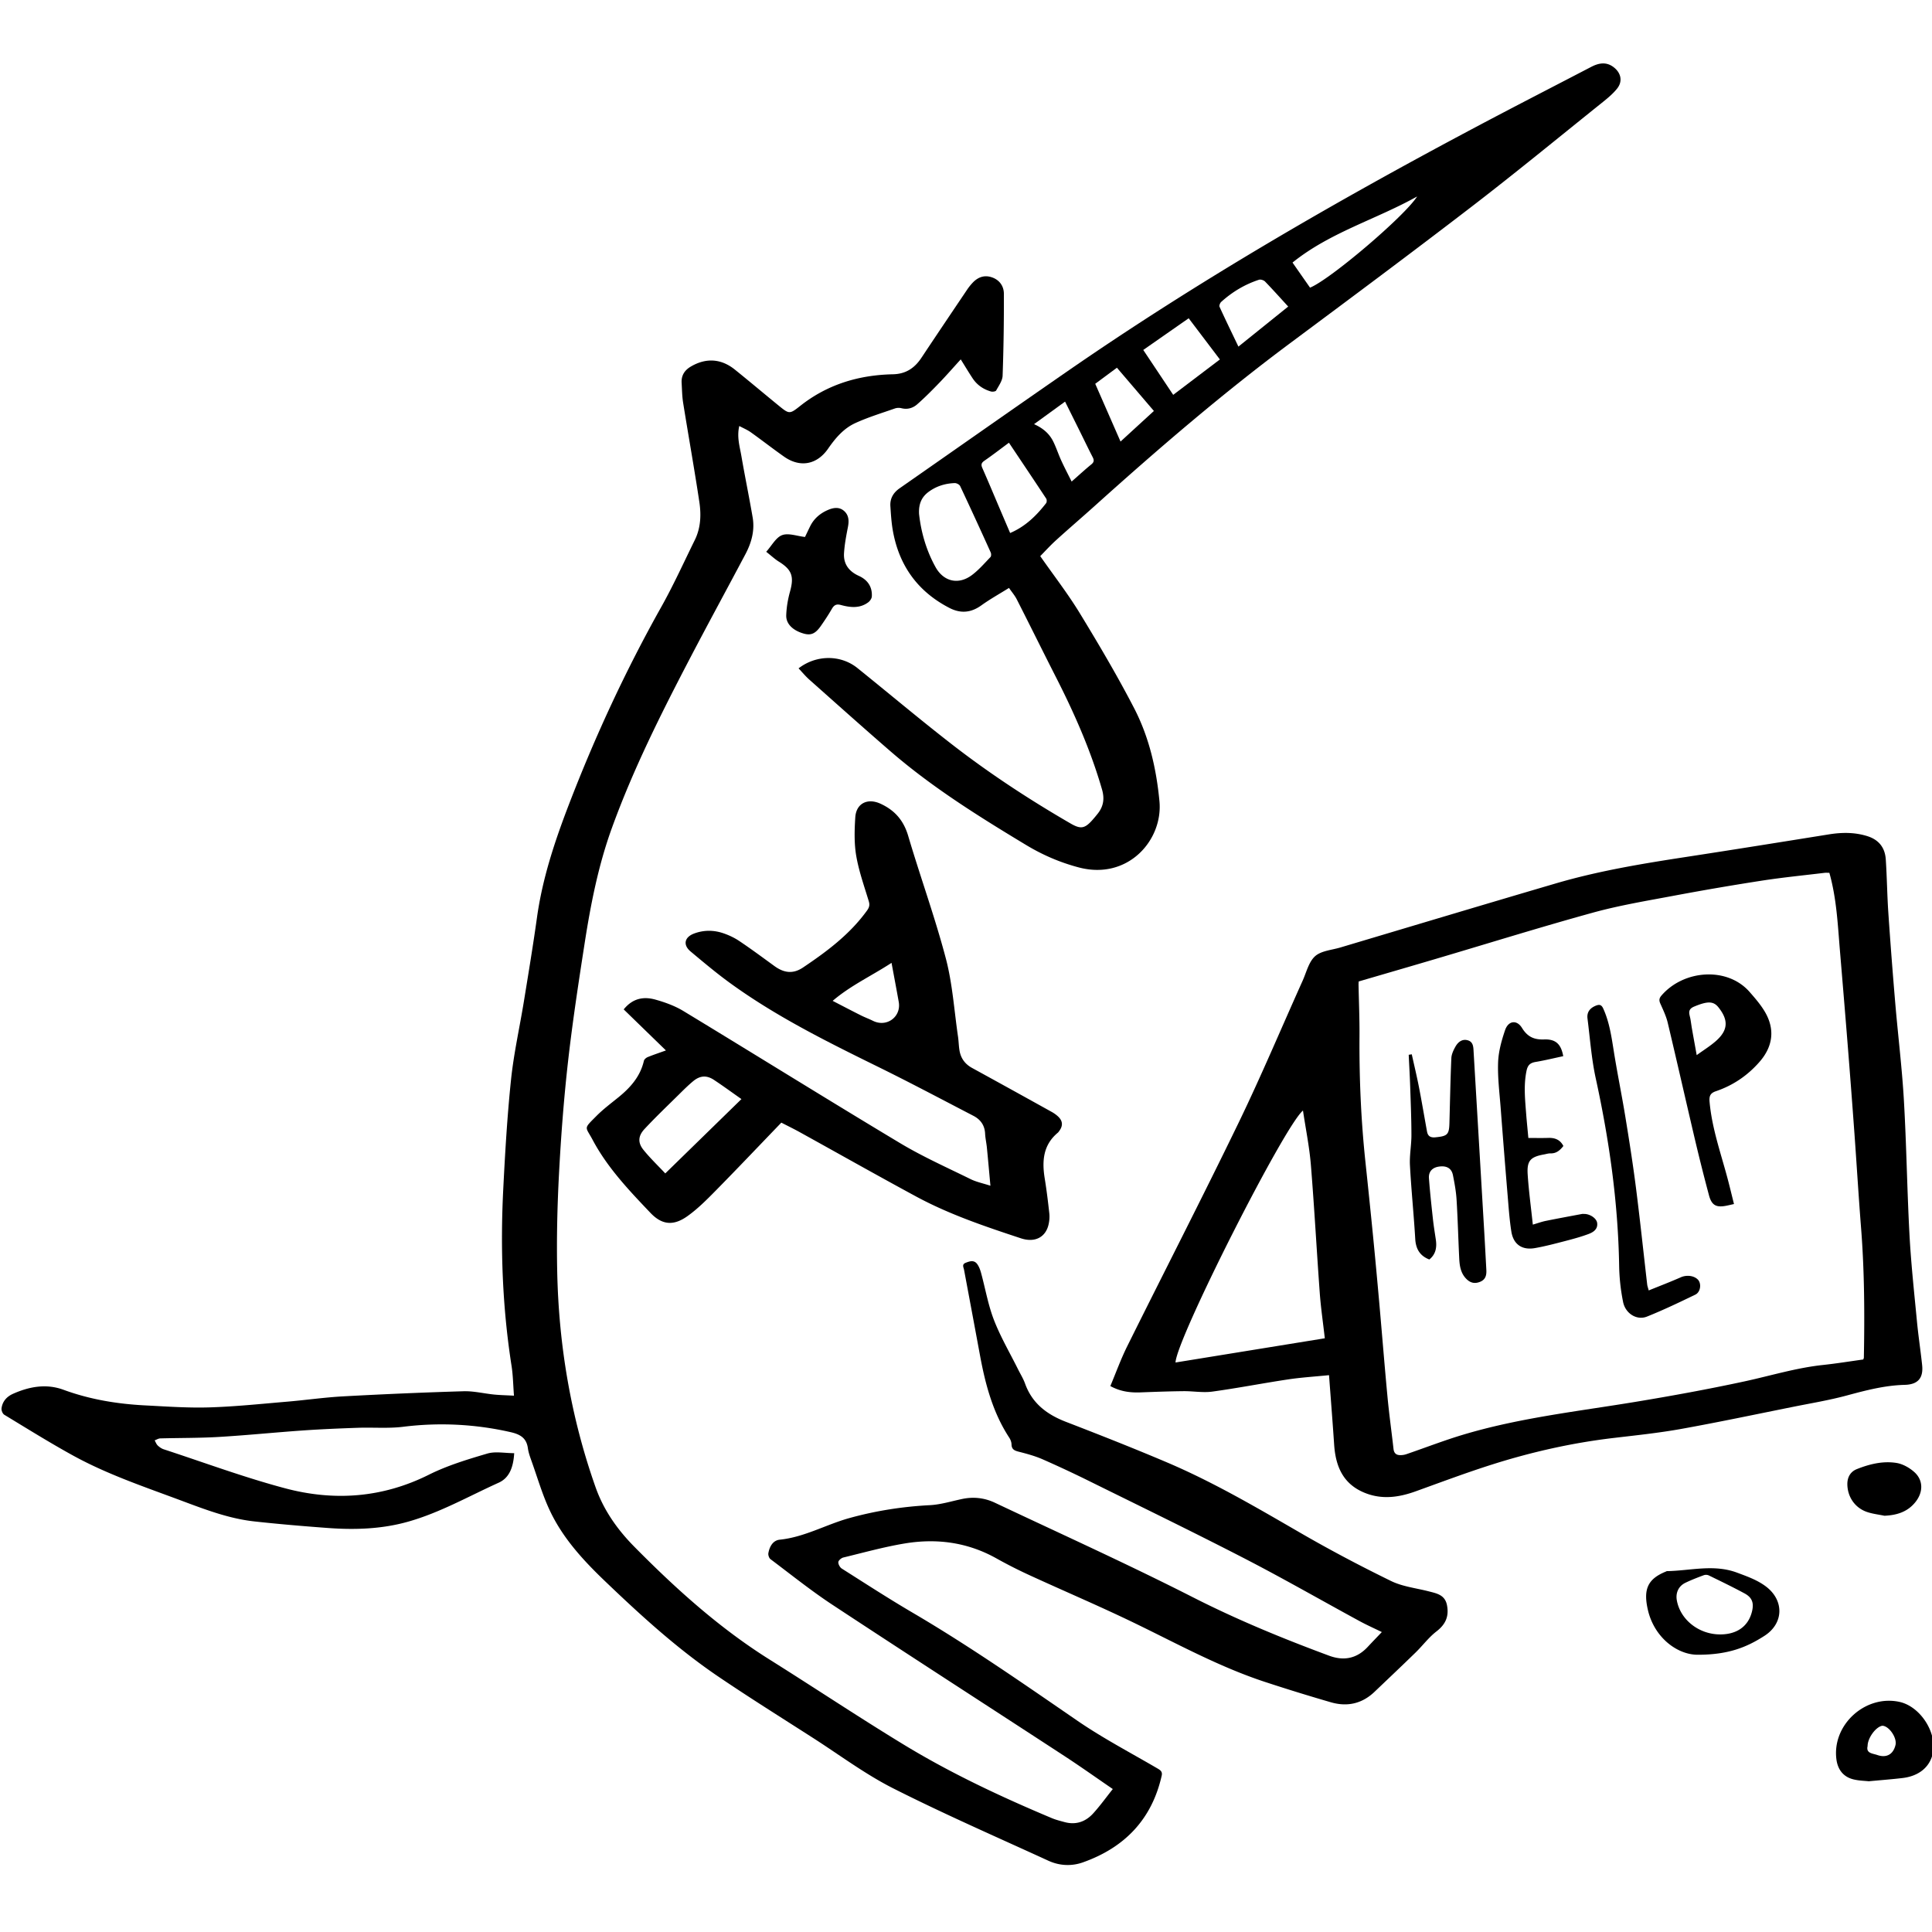 <svg xmlns="http://www.w3.org/2000/svg" width="400" height="400"><path d="M106.46 300.864c-.17 2.807-.936 5.085-3.212 6.113-6.23 2.814-12.214 6.24-18.843 8.095-5.407 1.513-10.966 1.691-16.533 1.28-5.083-.376-10.165-.802-15.23-1.36-5.312-.585-10.268-2.503-15.24-4.359-7.545-2.816-15.2-5.387-22.283-9.283-4.83-2.657-9.514-5.58-14.231-8.44-.342-.207-.619-.888-.57-1.308.17-1.443 1.08-2.448 2.366-3.023 3.381-1.511 6.901-2.15 10.468-.839 5.47 2.01 11.13 2.936 16.906 3.233 4.424.227 8.862.546 13.282.412 5.334-.16 10.659-.723 15.983-1.172 3.912-.33 7.809-.897 11.726-1.111a1000.36 1000.36 0 0 1 24.928-1.059c2.1-.062 4.215.473 6.327.683 1.23.123 2.472.145 4.108.234-.172-2.23-.194-4.214-.498-6.155-1.897-12.121-2.34-24.313-1.724-36.543.383-7.6.827-15.208 1.618-22.772.568-5.431 1.785-10.793 2.663-16.193.939-5.773 1.898-11.544 2.705-17.336 1.139-8.17 3.721-15.899 6.67-23.558 5.4-14.021 11.694-27.605 19.047-40.713 2.532-4.512 4.675-9.245 6.964-13.893 1.23-2.5 1.335-5.21.935-7.865-1.031-6.855-2.256-13.681-3.354-20.527-.219-1.357-.231-2.749-.313-4.125-.092-1.539.602-2.627 1.92-3.398 3.122-1.823 6.252-1.651 9.1.64 3.031 2.44 6.003 4.951 9.018 7.412 2.225 1.814 2.29 1.866 4.501.114 5.64-4.466 12.133-6.407 19.21-6.557 2.667-.057 4.48-1.282 5.892-3.407 3.147-4.736 6.327-9.452 9.504-14.168.326-.483.7-.942 1.098-1.368 1.092-1.162 2.414-1.66 3.972-1.136 1.616.544 2.5 1.84 2.504 3.43.016 5.648-.059 11.3-.264 16.945-.038 1.043-.8 2.083-1.337 3.063-.116.211-.75.297-1.079.204-1.578-.448-2.877-1.346-3.791-2.722-.805-1.215-1.552-2.469-2.462-3.924-1.53 1.677-2.951 3.308-4.451 4.863-1.477 1.53-2.976 3.046-4.573 4.445-.891.78-2.024 1.122-3.284.793a2.449 2.449 0 0 0-1.356.07c-2.747.965-5.552 1.817-8.19 3.029-2.394 1.097-4.109 3.115-5.604 5.278-2.31 3.339-5.806 3.991-9.135 1.648-2.324-1.637-4.568-3.39-6.883-5.042-.694-.495-1.505-.826-2.375-1.293-.534 2.272.097 4.25.438 6.227.732 4.239 1.603 8.452 2.33 12.692.465 2.702-.238 5.246-1.496 7.622-3.832 7.236-7.756 14.423-11.545 21.683-5.955 11.408-11.72 22.904-16.113 35.037-2.803 7.741-4.376 15.767-5.633 23.858-1.27 8.177-2.522 16.364-3.448 24.583-.863 7.683-1.449 15.406-1.857 23.128-.356 6.722-.51 13.47-.372 20.198.312 15.31 2.835 30.262 7.959 44.73 1.68 4.745 4.513 8.74 8.025 12.295 8.576 8.68 17.592 16.821 27.98 23.338 9.276 5.82 18.393 11.896 27.744 17.59 9.787 5.958 20.154 10.818 30.713 15.252.841.353 1.74.572 2.624.813 2.336.635 4.34-.063 5.912-1.786 1.402-1.534 2.62-3.236 4.073-5.057-3.409-2.332-6.677-4.656-10.032-6.847-16-10.442-32.059-20.792-48.013-31.301-4.43-2.918-8.582-6.257-12.828-9.447-.3-.226-.504-.854-.437-1.24.237-1.355.938-2.645 2.35-2.79 5.123-.525 9.57-3.13 14.423-4.476 5.467-1.514 10.993-2.377 16.653-2.671 2.264-.117 4.5-.825 6.743-1.291 2.337-.486 4.61-.215 6.734.788 13.701 6.473 27.52 12.718 41.021 19.586 9.152 4.654 18.574 8.528 28.164 12.079 3.05 1.13 5.741.608 7.998-1.817.934-1.002 1.887-1.985 2.925-3.074-1.54-.754-3.127-1.46-4.649-2.288-7.926-4.31-15.755-8.805-23.77-12.941-10.5-5.419-21.133-10.579-31.727-15.813a238.716 238.716 0 0 0-10.097-4.73c-1.587-.695-3.293-1.149-4.977-1.582-.875-.224-1.426-.494-1.45-1.506-.011-.47-.21-.991-.474-1.394-3.389-5.18-4.937-11.009-6.046-17-1.094-5.914-2.2-11.825-3.306-17.737-.102-.545-.506-1.13.342-1.467.859-.342 1.74-.613 2.385.277.378.523.618 1.18.791 1.813.89 3.26 1.46 6.64 2.675 9.77 1.37 3.526 3.31 6.83 5.001 10.23.484.972 1.07 1.907 1.434 2.922 1.474 4.117 4.54 6.406 8.484 7.928 7.004 2.703 13.992 5.457 20.902 8.392 9.592 4.076 18.564 9.346 27.572 14.56 6.141 3.556 12.432 6.874 18.807 9.99 2.382 1.166 5.186 1.47 7.804 2.144 1.672.43 3.377.725 3.79 2.88.445 2.319-.296 3.966-2.185 5.422-1.602 1.235-2.843 2.928-4.307 4.354-2.814 2.741-5.671 5.439-8.514 8.15-2.595 2.475-5.67 3.145-9.047 2.16a404.433 404.433 0 0 1-13.728-4.244c-9.555-3.153-18.34-8.02-27.361-12.369-6.993-3.37-14.144-6.411-21.2-9.652a96.1 96.1 0 0 1-6.925-3.51c-5.986-3.358-12.402-4.207-19.048-3.095-4.267.714-8.46 1.88-12.672 2.902-.419.102-1.01.606-1.031.954-.029.44.33 1.092.722 1.34 4.866 3.087 9.705 6.223 14.674 9.138 11.732 6.883 22.874 14.648 34.075 22.344 5.324 3.658 11.094 6.668 16.68 9.942.61.359.971.675.797 1.453-2.047 9.084-7.713 14.904-16.33 17.952-2.333.825-4.832.705-7.117-.341-10.736-4.925-21.575-9.65-32.11-14.974-5.792-2.926-11.067-6.881-16.555-10.405-6.543-4.2-13.139-8.323-19.577-12.68-8.551-5.784-16.152-12.728-23.596-19.855-4.502-4.312-8.697-8.876-11.373-14.548-1.558-3.3-2.578-6.857-3.814-10.308-.308-.862-.625-1.745-.75-2.645-.298-2.165-1.654-2.89-3.638-3.337a64.107 64.107 0 0 0-22.158-1.1c-3.095.383-6.267.104-9.402.212-3.797.131-7.596.29-11.386.553-5.795.404-11.577.996-17.375 1.34-4.043.241-8.103.191-12.154.304-.39.012-.773.265-1.16.405.206.36.348.788.636 1.063.351.336.793.643 1.252.793 8.363 2.737 16.637 5.812 25.129 8.07 10.138 2.696 20.135 1.994 29.757-2.813 3.816-1.906 7.989-3.165 12.099-4.378 1.67-.494 3.607-.082 5.567-.082"/><path d="M274.288 277.077c-.387-3.403-.827-6.382-1.045-9.378-.647-8.84-1.12-17.695-1.842-26.53-.305-3.725-1.063-7.414-1.634-11.242-3.835 3.123-26.253 47.393-26.387 52.163l30.908-5.013m104.465-96.367c-.37 0-.704-.034-1.03.006-4.311.52-8.638.945-12.927 1.609-6.142.95-12.27 2.003-18.378 3.15-5.571 1.045-11.187 1.98-16.64 3.483-10.926 3.014-21.751 6.39-32.622 9.602-5.27 1.559-10.55 3.089-15.856 4.641-.013.26-.034.462-.03.665.07 3.546.224 7.093.199 10.638-.062 8.67.306 17.316 1.217 25.94a2131.64 2131.64 0 0 1 1.577 15.346c.459 4.661.889 9.325 1.304 13.99.578 6.497 1.092 13 1.706 19.496.339 3.573.837 7.13 1.238 10.699.144 1.272.992 1.378 1.97 1.26.408-.048.808-.202 1.202-.338 3.705-1.278 7.367-2.692 11.115-3.82 11.712-3.528 23.85-4.86 35.862-6.846 7.526-1.244 15.039-2.613 22.494-4.223 5.415-1.17 10.726-2.81 16.268-3.403 2.812-.302 5.607-.757 8.344-1.135.076-.217.126-.294.127-.372.165-8.959.126-17.91-.576-26.852-.515-6.546-.906-13.102-1.38-19.651-.436-6.006-.894-12.012-1.372-18.015-.527-6.629-1.082-13.256-1.636-19.882-.444-5.327-.684-10.68-2.176-15.988M275.162 284.713c-2.931.295-5.72.466-8.472.878-5.241.786-10.448 1.809-15.698 2.525-1.954.266-3.99-.113-5.986-.09-2.955.032-5.91.14-8.862.252-2.118.08-4.16-.156-6.259-1.311 1.159-2.754 2.172-5.576 3.497-8.243 7.654-15.418 15.527-30.727 23.03-46.215 4.694-9.69 8.864-19.633 13.283-29.457.788-1.75 1.263-3.9 2.582-5.08 1.27-1.132 3.44-1.27 5.227-1.804 14.867-4.432 29.725-8.897 44.61-13.267 8.867-2.604 17.97-4.1 27.09-5.497 9.82-1.503 19.63-3.08 29.44-4.653 2.677-.43 5.297-.463 7.928.35 2.434.754 3.696 2.398 3.859 4.838.244 3.67.28 7.354.529 11.024.42 6.215.9 12.428 1.426 18.636.572 6.75 1.408 13.484 1.798 20.243.536 9.268.658 18.559 1.157 27.828.321 5.965.972 11.913 1.54 17.863.289 3.036.754 6.055 1.076 9.089.287 2.7-.88 4.026-3.59 4.096-4.13.104-8.065 1.138-12.026 2.207-3.618.975-7.334 1.588-11.013 2.327-7.77 1.56-15.526 3.204-23.324 4.604-4.64.832-9.344 1.317-14.028 1.871-8.484 1.005-16.784 2.869-24.913 5.44-5.366 1.697-10.643 3.678-15.94 5.589-3.474 1.252-6.932 1.761-10.49.35-4.546-1.804-6.107-5.48-6.411-10.009-.313-4.668-.685-9.333-1.06-14.384M221.87 99.7c1.566-1.375 2.797-2.507 4.09-3.564.579-.474.579-.882.263-1.492-.88-1.704-1.706-3.435-2.558-5.153-1.03-2.08-2.065-4.156-3.153-6.342l-6.424 4.668c1.863.83 3.179 1.977 3.98 3.605.625 1.268 1.06 2.628 1.649 3.915.65 1.423 1.382 2.81 2.153 4.363m4.886-20.241 5.239 11.96 6.906-6.333-7.654-8.952c-1.537 1.138-2.943 2.178-4.49 3.325m39.952-15.99c-1.667-1.817-3.196-3.532-4.794-5.18-.272-.28-.906-.482-1.259-.368-2.93.957-5.532 2.518-7.818 4.584-.24.217-.457.771-.345 1.014 1.242 2.72 2.552 5.41 3.908 8.241l10.308-8.291m.892-9.107 3.627 5.194c4.193-1.7 19.575-14.785 22.177-18.882-8.521 4.774-18.028 7.422-25.804 13.688m-21.498 11.533c-3.21 2.24-6.278 4.379-9.402 6.56l6.198 9.295 9.666-7.328-6.462-8.527M208.89 91.66c-1.77 1.31-3.39 2.563-5.074 3.725-.652.45-.738.827-.425 1.534 1.247 2.823 2.433 5.673 3.642 8.51.696 1.634 1.397 3.267 2.106 4.926 3.192-1.365 5.453-3.618 7.447-6.178.16-.206.165-.726.017-.95-2.526-3.833-5.086-7.642-7.713-11.567m-18.61 14.73c.392 3.634 1.444 7.478 3.413 11.021 1.677 3.018 4.75 3.729 7.52 1.662 1.421-1.061 2.608-2.446 3.85-3.735.174-.179.175-.694.053-.962a995.812 995.812 0 0 0-6.322-13.733c-.153-.325-.747-.637-1.124-.624-1.952.067-3.779.623-5.374 1.786-1.41 1.027-2.126 2.421-2.016 4.585m25.09 8.75c2.838 4.063 5.745 7.807 8.197 11.83 3.932 6.452 7.786 12.973 11.256 19.68 3.092 5.977 4.592 12.518 5.229 19.236.76 8.024-6.506 16.405-16.718 13.7-3.877-1.026-7.463-2.571-10.892-4.64-9.783-5.902-19.47-11.937-28.135-19.446-5.627-4.876-11.177-9.84-16.742-14.788-.799-.71-1.484-1.548-2.23-2.335 3.656-2.831 8.718-2.856 12.186-.064 6.484 5.22 12.856 10.584 19.428 15.691 7.83 6.087 16.119 11.52 24.705 16.491 2.087 1.209 2.926 1.077 4.546-.753.387-.44.764-.888 1.123-1.35 1.157-1.496 1.38-3.063.838-4.94-2.34-8.102-5.723-15.762-9.538-23.254-2.728-5.359-5.387-10.754-8.114-16.114-.406-.8-1.013-1.499-1.608-2.362-2.015 1.259-3.95 2.333-5.735 3.618-2.14 1.54-4.294 1.711-6.586.53-6.588-3.397-10.466-8.801-11.738-16.076-.286-1.641-.388-3.318-.498-4.984-.107-1.595.606-2.808 1.911-3.718 11.595-8.082 23.155-16.215 34.78-24.253 27.023-18.682 55.412-35.085 84.401-50.477 7.965-4.229 15.992-8.342 23.99-12.509 1.581-.823 3.158-1.12 4.696.084 1.51 1.181 1.87 2.919.677 4.409-.902 1.126-2.063 2.065-3.198 2.976-8.975 7.198-17.865 14.507-26.986 21.516-12.404 9.53-24.957 18.87-37.505 28.21-14.113 10.503-27.42 21.97-40.49 33.722-2.645 2.379-5.35 4.69-7.982 7.082-1.197 1.087-2.286 2.295-3.268 3.288m-30.787 84.208c-4.203 2.734-8.5 4.705-12.19 7.868 2.053 1.059 3.935 2.046 5.834 2.998.818.412 1.685.727 2.506 1.133 2.867 1.421 5.887-.843 5.342-3.91-.467-2.626-.966-5.245-1.492-8.09m-31.077 28.204c-1.992-1.397-3.81-2.732-5.689-3.972-1.504-.993-2.869-.913-4.275.241-1.063.873-2.04 1.856-3.023 2.825-2.378 2.349-4.8 4.657-7.076 7.1-1.345 1.443-1.413 2.84-.228 4.313 1.372 1.704 2.971 3.228 4.523 4.883l15.768-15.39m8.258 4.876c-4.588 4.765-9.05 9.471-13.599 14.092-1.84 1.87-3.721 3.762-5.846 5.273-2.872 2.043-5.243 1.847-7.655-.686-4.437-4.663-8.901-9.35-11.962-15.104-1.52-2.856-1.961-2.185.738-4.91 1.406-1.422 3.028-2.635 4.587-3.9 2.49-2.017 4.537-4.319 5.283-7.56.072-.31.47-.645.795-.777 1.184-.483 2.402-.885 3.768-1.376l-8.743-8.497c1.915-2.372 4.212-2.692 6.605-2.016 1.983.56 3.996 1.288 5.748 2.35 14.973 9.08 29.839 18.338 44.855 27.345 4.679 2.807 9.701 5.046 14.607 7.462 1.215.597 2.588.87 4.111 1.366-.258-2.792-.483-5.358-.736-7.92-.095-.956-.32-1.903-.365-2.86-.08-1.731-.952-2.931-2.418-3.692-6.557-3.402-13.082-6.871-19.71-10.13-10.582-5.203-21.142-10.434-30.72-17.393-2.804-2.037-5.464-4.28-8.128-6.505-1.615-1.35-1.29-2.952.718-3.71 1.938-.73 3.959-.746 5.91-.112 1.213.396 2.415.96 3.474 1.671 2.467 1.65 4.85 3.425 7.253 5.169 2.059 1.494 3.923 1.644 5.922.302 4.948-3.321 9.697-6.87 13.243-11.785.462-.641.61-1.143.375-1.92-.939-3.111-2.047-6.203-2.597-9.387-.45-2.599-.37-5.33-.202-7.983.185-2.933 2.555-4.057 5.21-2.841 2.96 1.356 4.794 3.452 5.741 6.654 2.508 8.484 5.54 16.821 7.793 25.367 1.386 5.255 1.73 10.785 2.525 16.194.14.95.148 1.923.306 2.87.269 1.619 1.134 2.822 2.602 3.625a3461.167 3461.167 0 0 1 16.448 9.081 6.91 6.91 0 0 1 1.327.937c1.037.956 1.093 1.972.228 3.104-.076.1-.147.21-.242.288-3.063 2.547-3.299 5.88-2.712 9.49.388 2.39.683 4.797.947 7.204.081.737.019 1.52-.139 2.247-.582 2.68-2.81 3.894-5.74 2.925-7.412-2.448-14.825-4.939-21.717-8.667-8.083-4.372-16.084-8.894-24.128-13.34-1.203-.664-2.443-1.265-3.76-1.945"/><path d="M158.635 114.239c1.164-1.29 2.007-2.962 3.294-3.444 1.308-.49 3.056.194 4.74.378.306-.637.675-1.423 1.06-2.203.794-1.614 2.092-2.703 3.71-3.396 1.115-.477 2.314-.67 3.315.21 1.01.888 1.047 2.07.798 3.348-.351 1.786-.693 3.59-.806 5.4-.14 2.246 1.017 3.769 3.07 4.699 1.794.813 2.803 2.24 2.686 4.264-.025.424-.387.946-.75 1.214-1.75 1.3-3.723 1.075-5.645.552-.974-.266-1.438.03-1.898.832-.685 1.194-1.452 2.345-2.24 3.476-1.144 1.64-2.063 2.03-3.559 1.61-2.21-.62-3.687-1.989-3.629-3.78.054-1.647.34-3.323.782-4.915.87-3.127.394-4.53-2.319-6.21-.808-.501-1.513-1.17-2.61-2.035M356.04 338.388c3.526.035 5.917-1.647 6.68-4.7.45-1.795.066-2.93-1.543-3.798-2.422-1.306-4.903-2.505-7.376-3.712a1.456 1.456 0 0 0-1.036-.054c-1.289.48-2.577.977-3.815 1.571-1.428.687-2.061 2.084-1.78 3.639.718 3.992 4.515 7.01 8.87 7.054m-4.564 4.209c-4.194.005-9.011-3.537-10.32-9.368-.926-4.124-.074-6.31 3.743-7.85.078-.031.154-.092.231-.093 4.838-.078 9.68-1.492 14.513.317 2.082.78 4.15 1.497 5.946 2.843 3.83 2.872 3.75 7.646-.275 10.235-3.555 2.287-7.367 3.934-13.838 3.916m35.19 18.915c-.365 1.516 1.052 1.51 1.992 1.84 1.925.675 3.323-.132 3.785-2.072.336-1.412-1.201-3.774-2.59-3.972a.825.825 0 0 0-.362.042c-1.308.426-2.828 2.58-2.824 4.162m.234 7.282c-.852-.102-2.123-.108-3.308-.43-2.017-.549-3.11-2.052-3.38-4.085-.948-7.15 5.944-13.445 13.027-11.927 4.33.928 7.858 6.378 6.92 10.687-.612 2.81-2.866 4.68-6.247 5.082-2.195.262-4.401.426-7.012.673m3.247-54.974c-1.217-.257-2.476-.39-3.642-.795-2.445-.85-3.974-3.072-4.031-5.655-.032-1.477.598-2.66 1.97-3.208 2.616-1.044 5.374-1.717 8.171-1.28 1.307.204 2.683.974 3.694 1.868 1.902 1.682 1.9 4.148.294 6.192-1.64 2.085-3.884 2.765-6.456 2.878m-38.864-95.368c1.435-1.038 2.747-1.85 3.897-2.847 2.613-2.263 2.748-4.376.59-7.067-1.052-1.312-2.314-1.262-5.026-.131-1.471.613-.943 1.567-.765 2.547.12.656.197 1.32.312 1.978.309 1.75.628 3.5.992 5.52m7.72 30.83c-.69.154-1.132.263-1.577.35-2.128.422-3.054-.094-3.612-2.203a403.502 403.502 0 0 1-2.757-10.923c-1.942-8.245-3.806-16.508-5.77-24.748-.325-1.364-.95-2.667-1.526-3.958-.294-.659-.275-1.099.216-1.672 4.589-5.352 13.638-6.034 18.255-.76 1.098 1.254 2.208 2.534 3.07 3.95 2.23 3.661 1.818 7.278-.992 10.505-2.473 2.84-5.48 4.888-9.036 6.097-1.13.384-1.44.94-1.329 2.18.486 5.461 2.309 10.589 3.709 15.824.46 1.725.873 3.463 1.349 5.358m-66.712-30.999c.497 2.254 1.04 4.5 1.483 6.764.597 3.067 1.113 6.15 1.674 9.223.181.994.75 1.299 1.779 1.196 2.44-.243 2.798-.553 2.862-2.965.121-4.475.202-8.951.398-13.423.037-.816.442-1.667.856-2.4.545-.964 1.431-1.645 2.6-1.277 1.125.355 1.098 1.455 1.155 2.412.74 12.483 1.478 24.967 2.212 37.45.149 2.548.282 5.097.42 7.644.058 1.067-.129 1.994-1.265 2.467-1.093.453-2.01.269-2.853-.57-1.196-1.19-1.42-2.712-1.495-4.269-.198-4.052-.301-8.11-.55-12.159-.105-1.7-.42-3.395-.75-5.07-.281-1.414-1.285-1.985-2.824-1.786-1.412.182-2.25 1.014-2.145 2.434.208 2.833.52 5.66.829 8.486.154 1.41.39 2.814.596 4.22.228 1.572.015 3.003-1.345 4.103-1.91-.736-2.795-2.126-2.918-4.253-.298-5.092-.827-10.17-1.097-15.263-.11-2.066.31-4.154.307-6.231-.003-3.335-.143-6.668-.255-10.002-.075-2.212-.203-4.421-.306-6.632l.632-.099m49.058 48.888c2.293-.932 4.496-1.771 6.65-2.725 1.121-.497 2.63-.395 3.497.45.814.794.624 2.603-.5 3.146-3.302 1.595-6.615 3.185-10.016 4.546-2.072.829-4.44-.603-4.935-3.02a41.32 41.32 0 0 1-.82-7.562c-.226-13.088-2.05-25.956-4.84-38.728-.888-4.063-1.184-8.257-1.711-12.397-.172-1.352.538-2.201 1.775-2.686.714-.28 1.136-.148 1.474.594 1.3 2.853 1.723 5.903 2.212 8.96.715 4.483 1.634 8.936 2.366 13.417.801 4.904 1.575 9.814 2.205 14.741.852 6.673 1.553 13.365 2.328 20.048.037.318.16.626.315 1.216m-17.698-48.501c-1.895.403-3.786.87-5.702 1.19-1.133.19-1.649.646-1.899 1.837-.612 2.929-.312 5.831-.089 8.747.127 1.664.3 3.325.468 5.158 1.385 0 2.752.034 4.115-.01 1.36-.043 2.453.344 3.136 1.673-.674.855-1.424 1.563-2.658 1.53-.45-.012-.906.14-1.357.22-2.797.506-3.563 1.292-3.378 4.13.222 3.406.685 6.797 1.066 10.4 1.046-.306 1.85-.603 2.679-.771 2.489-.505 4.988-.962 7.483-1.432.162-.03.334-.008.5-.007 1.185.008 2.538.899 2.66 1.88.16 1.289-.812 1.908-1.778 2.27-1.596.598-3.254 1.045-4.907 1.474-2.057.533-4.119 1.082-6.21 1.447-2.66.465-4.453-.772-4.873-3.427-.392-2.473-.56-4.984-.769-7.483a2524.91 2524.91 0 0 1-1.434-18.012c-.24-3.17-.65-6.354-.539-9.515.078-2.245.71-4.528 1.441-6.677.677-1.99 2.428-2.213 3.504-.473 1.119 1.813 2.465 2.466 4.577 2.386 2.445-.092 3.523 1.009 3.964 3.465"/></svg>